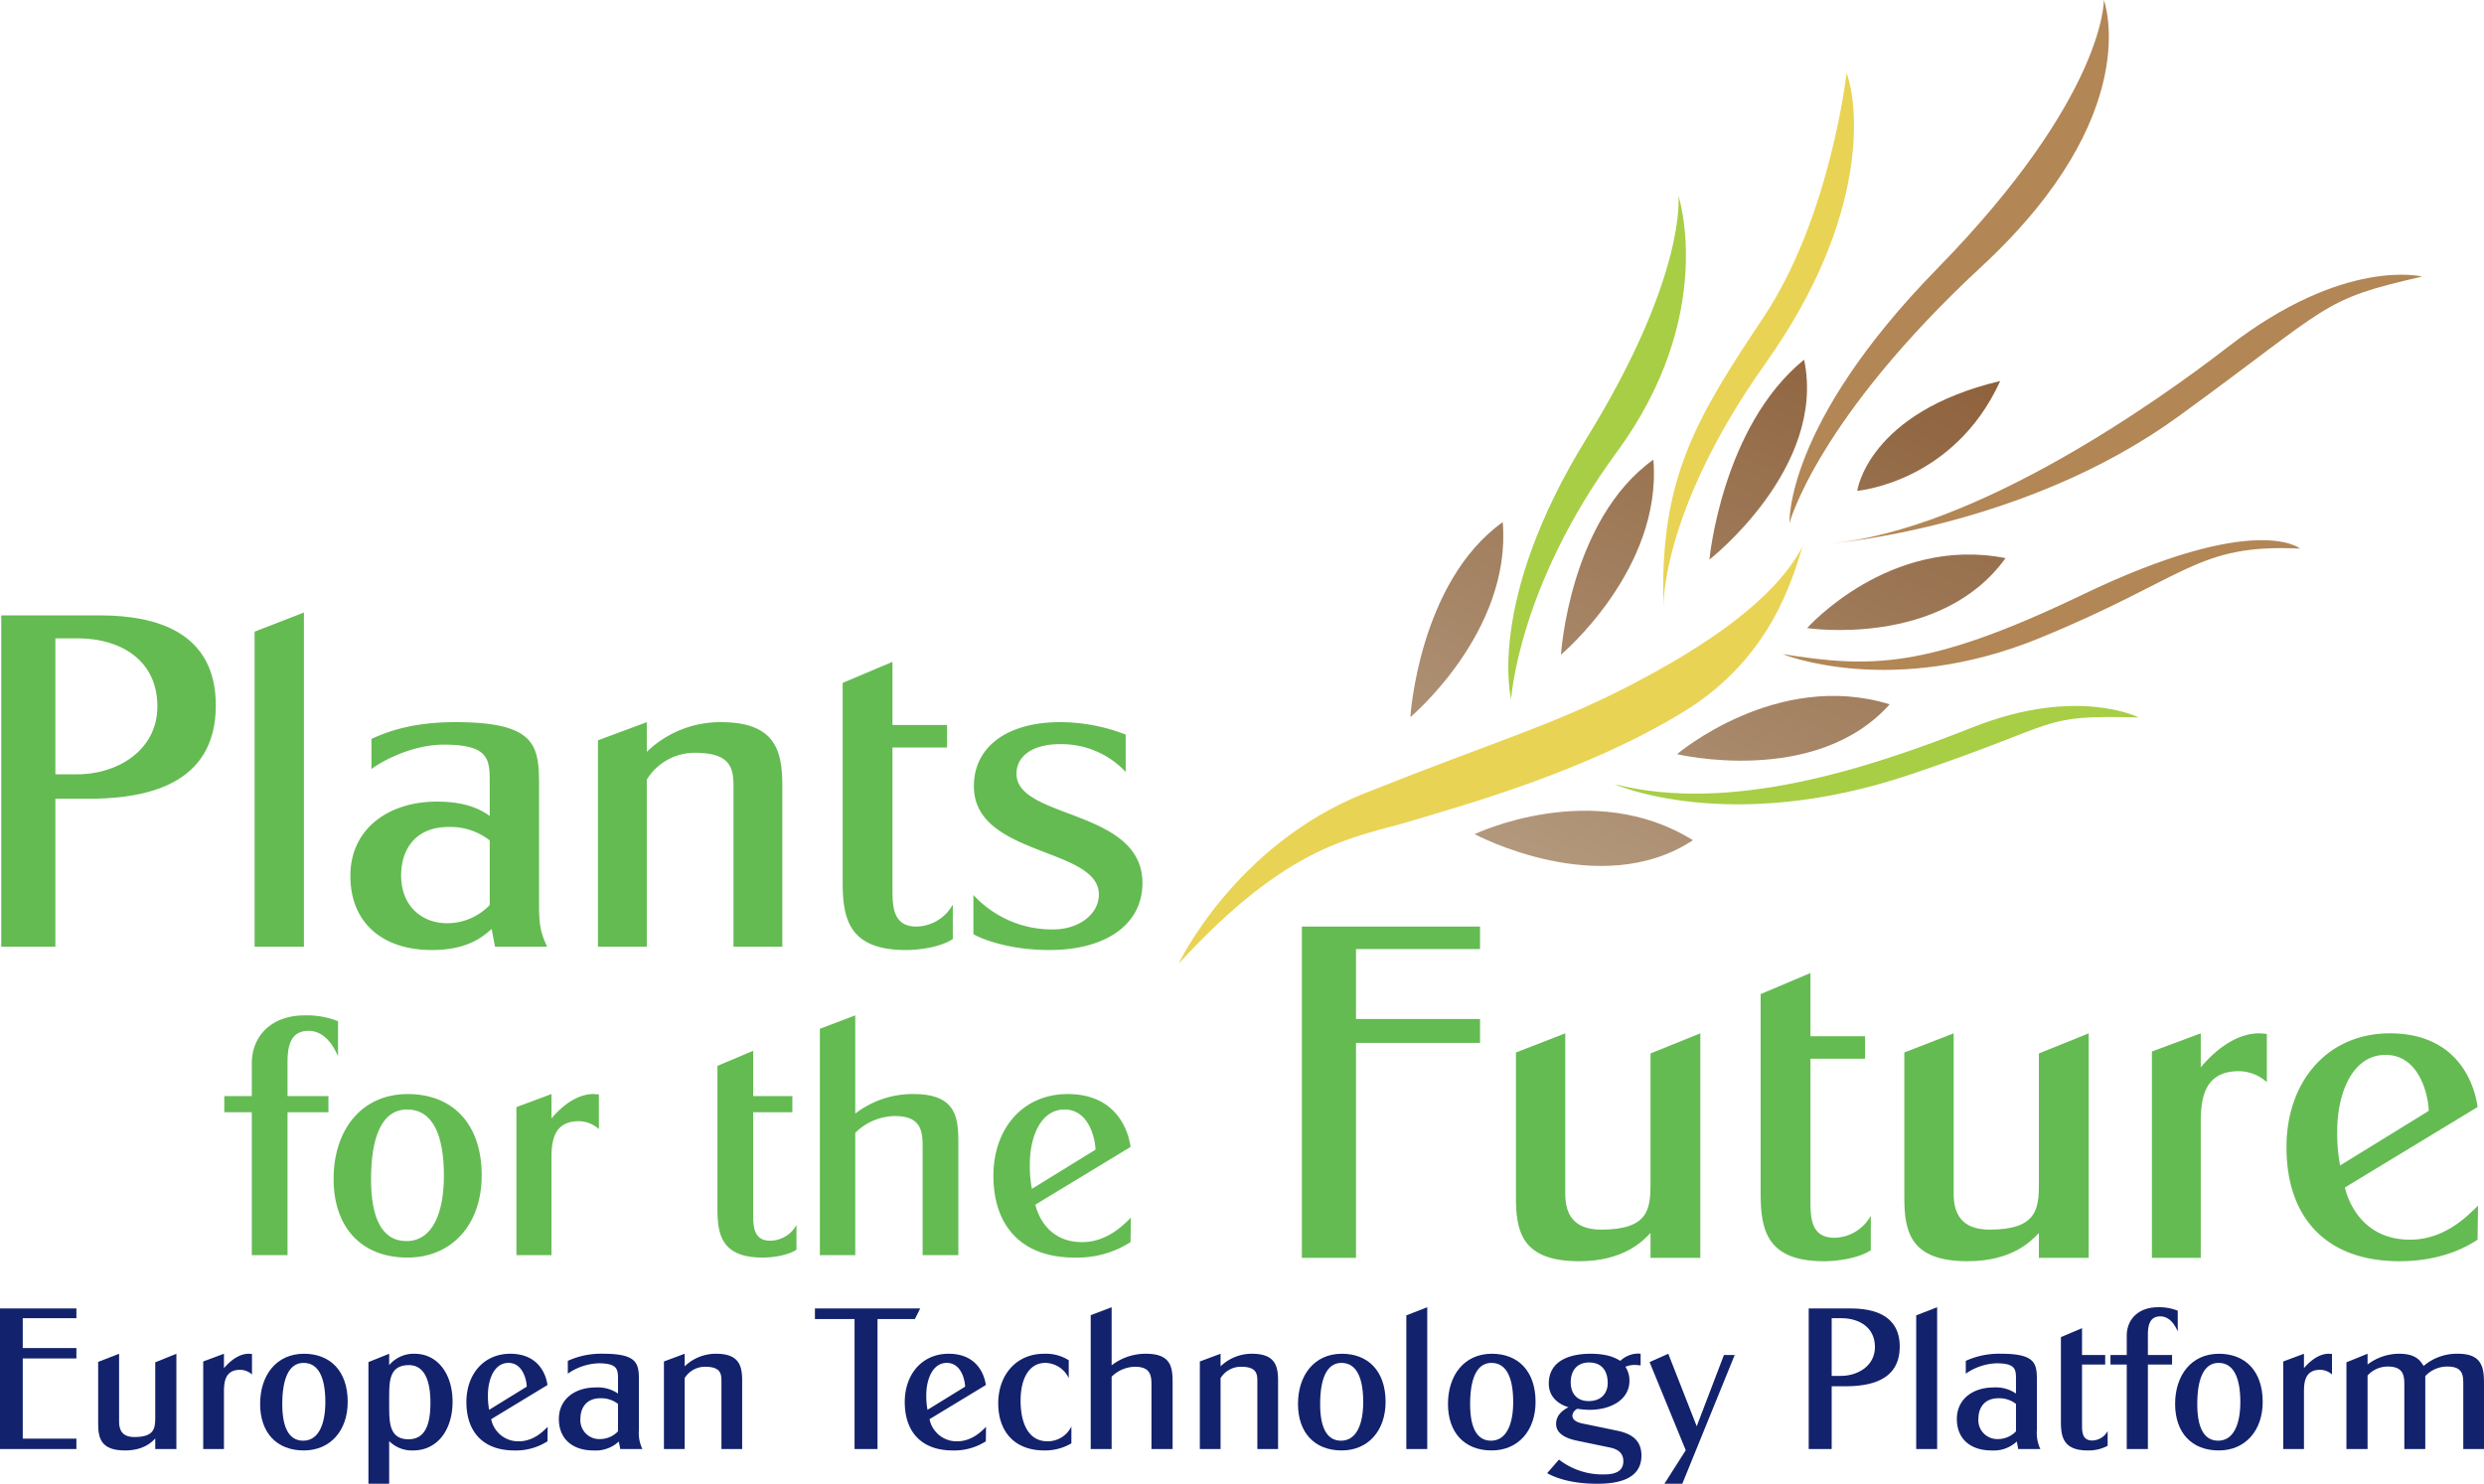 <?xml version="1.0" encoding="UTF-8"?> <svg xmlns="http://www.w3.org/2000/svg" xmlns:xlink="http://www.w3.org/1999/xlink" id="b60d6a04-08c5-47d7-aa94-e822e253926e" data-name="Layer 1" width="544.298" height="325.22" viewBox="0 0 544.298 325.22"><defs><style> .ea84ae49-9e04-4a26-9153-7a55d91c973e { fill: url(#ad189586-4dc7-4ffa-bcb1-f0d2c61cd780); } .abc6b95a-d50a-4f67-b9a0-e2bde83b3488 { fill: url(#b16aaefa-b532-40db-96c0-6571c472a012); } .bf0d5bb9-79f1-41e9-873c-108988022ff1 { fill: url(#a7ffd0cc-7f85-4aa0-a3c9-f788682abff9); } .ef9275ea-a201-493d-9c3d-ac4b73e91b43 { fill: url(#a766e6cc-b706-4459-9770-99ef0920caf5); } .b5b5dbb9-8a63-4e7c-95ca-de0927267099 { fill: url(#b62dd0bd-1304-46a4-88df-0d1a5206fc2a); } .e5b5749e-3d0e-46ec-853f-7db559071665 { fill: url(#a1ab0df5-9393-47a5-99bb-6ef41942051f); } .b7f7f01a-7a94-4613-a004-49e60c700eb1 { fill: url(#ea814ce6-d78d-4993-b9bd-e5b254f177f0); } .a2078f4c-fc89-46c7-8455-be92663751f6 { fill: #e9d354; } .b250eac6-9228-456c-b606-e586783c1aed { fill: #64bb52; } .b4cd12ca-a63c-450d-b2fc-30512a26f5d5 { fill: #a7ce45; } .acab1e74-8808-4d4a-a34f-f62be29177fd { fill: #b28655; } .fe509873-3d85-4ddd-98a1-e75508673ffd { fill: #13226c; } </style><linearGradient id="ad189586-4dc7-4ffa-bcb1-f0d2c61cd780" x1="327.167" y1="228.925" x2="425.167" y2="4.925" gradientUnits="userSpaceOnUse"><stop offset="0" stop-color="#bda88f"></stop><stop offset="1" stop-color="#7c471d"></stop></linearGradient><linearGradient id="b16aaefa-b532-40db-96c0-6571c472a012" x1="355.184" y1="241.183" x2="453.184" y2="17.183" xlink:href="#ad189586-4dc7-4ffa-bcb1-f0d2c61cd780"></linearGradient><linearGradient id="a7ffd0cc-7f85-4aa0-a3c9-f788682abff9" x1="366.842" y1="246.283" x2="464.842" y2="22.283" xlink:href="#ad189586-4dc7-4ffa-bcb1-f0d2c61cd780"></linearGradient><linearGradient id="a766e6cc-b706-4459-9770-99ef0920caf5" x1="358.133" y1="242.473" x2="456.133" y2="18.473" xlink:href="#ad189586-4dc7-4ffa-bcb1-f0d2c61cd780"></linearGradient><linearGradient id="b62dd0bd-1304-46a4-88df-0d1a5206fc2a" x1="329.604" y1="229.991" x2="427.604" y2="5.991" xlink:href="#ad189586-4dc7-4ffa-bcb1-f0d2c61cd780"></linearGradient><linearGradient id="a1ab0df5-9393-47a5-99bb-6ef41942051f" x1="309.219" y1="221.073" x2="407.219" y2="-2.927" xlink:href="#ad189586-4dc7-4ffa-bcb1-f0d2c61cd780"></linearGradient><linearGradient id="ea814ce6-d78d-4993-b9bd-e5b254f177f0" x1="286.545" y1="211.153" x2="384.545" y2="-12.847" xlink:href="#ad189586-4dc7-4ffa-bcb1-f0d2c61cd780"></linearGradient></defs><g><g><path class="ea84ae49-9e04-4a26-9153-7a55d91c973e" d="M323.124,182.833s27.5,14.76,47.833,1.333C348.957,170.452,323.124,182.833,323.124,182.833Z"></path><path class="abc6b95a-d50a-4f67-b9a0-e2bde83b3488" d="M367.477,165.302s30.357,7.25,46.588-10.923C389.293,146.736,367.477,165.302,367.477,165.302Z"></path><path class="bf0d5bb9-79f1-41e9-873c-108988022ff1" d="M395.974,137.666s29.246,4.442,43.484-15.332C414.02,117.328,395.974,137.666,395.974,137.666Z"></path><path class="ef9275ea-a201-493d-9c3d-ac4b73e91b43" d="M438.291,83.508c-29,6.908-31.333,24.075-31.333,24.075S428.124,105.833,438.291,83.508Z"></path><path class="b5b5dbb9-8a63-4e7c-95ca-de0927267099" d="M395.317,78.833C377.291,93.482,374.571,122.657,374.571,122.657S400.291,102.583,395.317,78.833Z"></path><path class="e5b5749e-3d0e-46ec-853f-7db559071665" d="M362.291,100.745c-18.417,13.172-20.25,42.755-20.25,42.755S364.291,124.833,362.291,100.745Z"></path><path class="b7f7f01a-7a94-4613-a004-49e60c700eb1" d="M329.284,114.442c-18.417,13.171-20.25,42.755-20.25,42.755S331.284,138.531,329.284,114.442Z"></path></g><path class="a2078f4c-fc89-46c7-8455-be92663751f6" d="M258.249,211.25s12.25-25.987,40.75-37.368S340.249,159,357.124,150.25c17.206-8.921,31.833-19,37.881-30.498-2.312,7.312-6.992,24.463-25.881,36.123-21.208,13.091-48.055,20.5-60.09,24.125S282.624,184.586,258.249,211.25Z"></path><g><path class="b250eac6-9228-456c-b606-e586783c1aed" d="M.278,207.498V134.883H21.894c12.382,0,25.395,3.673,25.395,19.728,0,17.629-15.53,20.672-29.277,20.462H12.135v32.425Zm11.857-37.776h4.197c9.024.21,18.154-5.037,18.154-14.901,0-10.284-8.29-14.796-17-14.901H12.135Z"></path><path class="b250eac6-9228-456c-b606-e586783c1aed" d="M55.788,207.498V138.451l10.809-4.198v73.245Z"></path><path class="b250eac6-9228-456c-b606-e586783c1aed" d="M94.613,208.232c-10.703,0-17.839-5.876-17.839-16.265,0-10.179,8.185-16.265,18.993-16.265,6.926,0,10.074,2.099,11.543,3.148v-7.346c0-5.037-.105-8.29-10.074-8.29-7.031,0-13.852,3.777-15.845,5.352v-6.611c3.043-1.364,8.5-3.673,18.363-3.673,18.049,0,18.364,5.352,18.364,14.271v25.08c0,3.777,0,6.296,1.784,9.864h-11.438l-.735-3.883C105.841,205.294,102.483,208.232,94.613,208.232Zm-6.716-16.37c0,6.821,4.617,10.494,10.074,10.494a12.896,12.896,0,0,0,9.339-3.988v-14.166a13.978,13.978,0,0,0-9.024-2.938C90.835,181.264,87.897,186.406,87.897,191.863Z"></path><path class="b250eac6-9228-456c-b606-e586783c1aed" d="M131.025,207.498V162.271l10.704-3.987v6.506a23.144,23.144,0,0,1,16.265-6.506c12.172,0,13.432,6.611,13.432,14.061v35.153H160.722v-35.363c0-4.198-1.049-7.136-8.5-7.136a12.34,12.34,0,0,0-10.493,5.876v36.622Z"></path><path class="b250eac6-9228-456c-b606-e586783c1aed" d="M198.498,208.232c-12.802,0-13.852-7.24-13.852-15.11V149.679L195.56,145.062v13.851h11.962v4.932H195.56v30.956c0,3.673,0,8.29,5.247,8.29a9.308,9.308,0,0,0,7.975-4.827v7.555C206.473,207.393,202.066,208.232,198.498,208.232Z"></path><path class="b250eac6-9228-456c-b606-e586783c1aed" d="M229.979,208.232c-9.129,0-15.006-2.518-16.685-3.463V196.165a23.408,23.408,0,0,0,17.524,7.555c5.457,0,9.969-3.253,9.969-7.66,0-10.389-27.388-8.29-27.388-23.715,0-8.919,7.66-14.061,18.888-14.061a39.68,39.68,0,0,1,14.376,2.729v8.185a19.268,19.268,0,0,0-14.481-6.086c-5.457,0-9.444,2.309-9.444,6.506,0,9.969,27.598,7.66,27.598,23.925C250.336,202.671,242.256,208.232,229.979,208.232Z"></path></g><g><path class="b250eac6-9228-456c-b606-e586783c1aed" d="M285.269,275.708V203.093h39.036v4.932H297.128v15.321h27.178v5.246H297.128V275.708Z"></path><path class="b250eac6-9228-456c-b606-e586783c1aed" d="M346.027,276.442c-12.487,0-13.852-6.401-13.852-13.956v-31.796l10.809-4.197v35.153c0,4.197,1.574,7.87,7.87,7.87,10.389,0,10.809-4.512,10.809-10.179v-28.438l10.913-4.407V275.708H361.663v-5.457C359.879,272.14,355.682,276.442,346.027,276.442Z"></path><path class="b250eac6-9228-456c-b606-e586783c1aed" d="M399.649,276.442c-12.802,0-13.852-7.24-13.852-15.11V217.889l10.913-4.617v13.851h11.963v4.932H396.711v30.956c0,3.673,0,8.29,5.247,8.29a9.307,9.307,0,0,0,7.975-4.827v7.555C407.624,275.603,403.217,276.442,399.649,276.442Z"></path><path class="b250eac6-9228-456c-b606-e586783c1aed" d="M431.13,276.442c-12.487,0-13.852-6.401-13.852-13.956v-31.796l10.809-4.197v35.153c0,4.197,1.574,7.87,7.87,7.87,10.389,0,10.809-4.512,10.809-10.179v-28.438l10.913-4.407V275.708H446.766v-5.457C444.981,272.14,440.784,276.442,431.13,276.442Z"></path><path class="b250eac6-9228-456c-b606-e586783c1aed" d="M471.529,275.708V230.48l10.704-3.987v7.45c1.573-1.889,6.61-7.45,12.802-7.45.524,0,1.154.105,1.679.105v10.598a9.35,9.35,0,0,0-6.086-2.413c-7.66,0-8.395,5.981-8.395,11.333V275.708Z"></path><path class="b250eac6-9228-456c-b606-e586783c1aed" d="M525.781,276.442c-16.37,0-24.765-9.864-24.765-24.975,0-14.48,9.024-24.975,22.666-24.975,15.426,0,18.679,11.963,19.203,16.16l-29.067,17.629c.84,3.568,4.197,11.438,14.271,11.438,7.87,0,12.907-5.562,14.9-7.451l-.104,7.451C540.997,272.979,535.33,276.442,525.781,276.442Zm-13.642-28.647a37.094,37.094,0,0,0,.63,7.66l19.413-11.962c0-2.624-1.679-12.277-9.444-12.277C515.183,231.216,512.14,240.135,512.14,247.795Z"></path></g><g><path class="b250eac6-9228-456c-b606-e586783c1aed" d="M55.174,275.116V243.791H49.15v-3.54h6.024v-7.153c0-6.024,4.292-10.542,11.596-10.542a18.547,18.547,0,0,1,7.304,1.28v7.681c-.677-1.507-2.56-5.572-6.476-5.572-4.142,0-4.594,3.765-4.594,6.928V240.251h8.961v3.54H63.005v31.325Z"></path><path class="b250eac6-9228-456c-b606-e586783c1aed" d="M89.287,275.644c-10.09,0-16.19-6.627-16.19-17.244,0-10.543,5.949-18.6,16.265-18.6,9.563,0,16.19,6.25,16.19,17.847C105.552,268.339,99.076,275.644,89.287,275.644ZM81.305,258.475c0,8.283,2.259,13.555,7.756,13.555,5.723,0,8.208-6.175,8.208-14.308,0-8.886-2.41-14.533-8.057-14.533C83.488,243.188,81.305,249.589,81.305,258.475Z"></path><path class="b250eac6-9228-456c-b606-e586783c1aed" d="M113.158,275.116V242.661l7.681-2.861v5.346c1.129-1.354,4.744-5.346,9.187-5.346.376,0,.828.075,1.205.075v7.605a6.704,6.704,0,0,0-4.368-1.732c-5.497,0-6.024,4.293-6.024,8.133v21.235Z"></path><path class="b250eac6-9228-456c-b606-e586783c1aed" d="M167.149,275.644c-9.187,0-9.94-5.196-9.94-10.844V233.625l7.832-3.313V240.251h8.584v3.54h-8.584v22.214c0,2.636,0,5.948,3.765,5.948a6.679,6.679,0,0,0,5.723-3.464v5.422C172.872,275.041,169.71,275.644,167.149,275.644Z"></path><path class="b250eac6-9228-456c-b606-e586783c1aed" d="M179.65,275.116v-49.624l7.756-2.937V244.092a20.527,20.527,0,0,1,12.726-4.292c9.865,0,9.865,5.647,9.865,11.445v23.871h-7.832V251.17c0-3.389-.452-6.551-6.099-6.551a12.585,12.585,0,0,0-8.66,3.689v26.808Z"></path><path class="b250eac6-9228-456c-b606-e586783c1aed" d="M235.45,275.644c-11.747,0-17.771-7.079-17.771-17.922,0-10.392,6.476-17.922,16.266-17.922,11.069,0,13.404,8.584,13.78,11.597l-20.859,12.65c.603,2.561,3.012,8.208,10.241,8.208,5.647,0,9.262-3.991,10.693-5.347l-.075,5.347A21.626,21.626,0,0,1,235.45,275.644Zm-9.79-20.558a26.662,26.662,0,0,0,.452,5.497l13.931-8.585c0-1.882-1.205-8.81-6.777-8.81C227.844,243.188,225.66,249.589,225.66,255.086Z"></path></g><path class="b4cd12ca-a63c-450d-b2fc-30512a26f5d5" d="M331.124,153.25s-5.552-21.382,16.504-57.128,20.154-53.238,20.154-53.238S376.374,69,354.249,99.125C332.629,128.562,331.124,153.25,331.124,153.25Z"></path><path class="b4cd12ca-a63c-450d-b2fc-30512a26f5d5" d="M353.749,171.875s25.201,11.244,64.875-2.125c34.5-11.625,27.625-13,50-12.5,0,0-13.5-6.875-36.25,2.125S379.249,178.375,353.749,171.875Z"></path><path class="acab1e74-8808-4d4a-a34f-f62be29177fd" d="M390.624,143.375s23.875,9.75,56.25-3.5,34.5-20.75,57.125-19.625c0,0-9.5-8.25-47.75,10.125C422.042,146.808,409.749,146.375,390.624,143.375Z"></path><path class="a2078f4c-fc89-46c7-8455-be92663751f6" d="M364.499,133s-.625-21,22.375-53.375,20.25-57,17.75-63.625c0,0-3.5,31.5-18.25,53.625S363.624,104.875,364.499,133Z"></path><path class="acab1e74-8808-4d4a-a34f-f62be29177fd" d="M400.999,119.125s42.5-3.25,76.375-27.875,30.875-25.5,53.375-30.625c0,0-17-4.375-42.5,15.375C472.865,87.915,433.124,116.125,400.999,119.125Z"></path><path class="acab1e74-8808-4d4a-a34f-f62be29177fd" d="M392.124,114.625s6-22.75,42.125-56.25S460.999,0,460.999,0s.457,21.084-36.625,59C390.999,93.125,392.124,114.625,392.124,114.625Z"></path><g><path class="fe509873-3d85-4ddd-98a1-e75508673ffd" d="M0,317.606V286.795H16.741v2.137H4.987v6.545H16.741v2.271H4.987v17.587H16.741v2.271Z"></path><path class="fe509873-3d85-4ddd-98a1-e75508673ffd" d="M27.386,317.918c-5.298,0-5.877-2.716-5.877-5.922v-13.491l4.586-1.781v14.915c0,1.781.668,3.34,3.339,3.34,4.408,0,4.586-1.915,4.586-4.319V298.594l4.63-1.87v20.882h-4.63v-2.316C33.263,316.093,31.482,317.918,27.386,317.918Z"></path><path class="fe509873-3d85-4ddd-98a1-e75508673ffd" d="M44.531,317.606V298.416l4.542-1.692V299.886c.668-.801,2.805-3.162,5.432-3.162.223,0,.49.045.713.045v4.497a3.968,3.968,0,0,0-2.583-1.024c-3.25,0-3.562,2.539-3.562,4.809v12.556Z"></path><path class="fe509873-3d85-4ddd-98a1-e75508673ffd" d="M66.572,317.918c-5.966,0-9.572-3.918-9.572-10.197,0-6.233,3.517-10.997,9.617-10.997,5.655,0,9.573,3.695,9.573,10.552C76.19,313.599,72.36,317.918,66.572,317.918Zm-4.72-10.152c0,4.898,1.336,8.015,4.586,8.015,3.384,0,4.853-3.651,4.853-8.46,0-5.254-1.425-8.593-4.764-8.593C63.144,298.728,61.853,302.513,61.853,307.766Z"></path><path class="fe509873-3d85-4ddd-98a1-e75508673ffd" d="M80.734,325.22V298.55l4.542-1.825v2.493a7.018,7.018,0,0,1,5.565-2.493c5.076,0,8.326,4.452,8.326,10.508s-3.206,10.686-8.682,10.686a7.051,7.051,0,0,1-5.209-2.048V325.22Zm4.542-16.696c.045,3.116,0,6.945,4.23,6.945,3.651,0,4.809-3.205,4.809-8.014,0-5.076-1.425-8.238-4.72-8.238-4.363,0-4.274,3.695-4.319,6.812Z"></path><path class="fe509873-3d85-4ddd-98a1-e75508673ffd" d="M112.706,317.918c-6.946,0-10.508-4.186-10.508-10.597,0-6.145,3.829-10.597,9.617-10.597,6.545,0,7.925,5.076,8.148,6.857l-12.333,7.48a6.031,6.031,0,0,0,6.055,4.853c3.339,0,5.477-2.36,6.323-3.162l-.045,3.162A12.788,12.788,0,0,1,112.706,317.918Zm-5.788-12.156a15.749,15.749,0,0,0,.267,3.251l8.237-5.076c0-1.112-.713-5.209-4.007-5.209C108.209,298.728,106.918,302.513,106.918,305.762Z"></path><path class="fe509873-3d85-4ddd-98a1-e75508673ffd" d="M130.03,317.918c-4.541,0-7.569-2.494-7.569-6.902,0-4.319,3.473-6.902,8.059-6.902a7.694,7.694,0,0,1,4.898,1.336v-3.117c0-2.137-.045-3.517-4.274-3.517a12.55,12.55,0,0,0-6.723,2.27v-2.805a17.563,17.563,0,0,1,7.791-1.558c7.658,0,7.792,2.271,7.792,6.056V313.421a8.071,8.071,0,0,0,.757,4.186h-4.853l-.312-1.647A7.414,7.414,0,0,1,130.03,317.918Zm-2.85-6.946a4.136,4.136,0,0,0,4.274,4.452,5.47,5.47,0,0,0,3.963-1.692v-6.011a5.936,5.936,0,0,0-3.829-1.246C128.426,306.476,127.18,308.656,127.18,310.972Z"></path><path class="fe509873-3d85-4ddd-98a1-e75508673ffd" d="M145.482,317.606V298.416l4.542-1.692v2.76a9.82,9.82,0,0,1,6.901-2.76c5.165,0,5.699,2.805,5.699,5.967v14.915h-4.541V302.602c0-1.781-.445-3.028-3.606-3.028a5.237,5.237,0,0,0-4.453,2.493v15.539Z"></path><path class="fe509873-3d85-4ddd-98a1-e75508673ffd" d="M187.252,317.606V289.111h-8.682V286.795h23.064l-1.158,2.316h-8.193v28.496Z"></path><path class="fe509873-3d85-4ddd-98a1-e75508673ffd" d="M208.76,317.918c-6.946,0-10.508-4.186-10.508-10.597,0-6.145,3.829-10.597,9.617-10.597,6.545,0,7.926,5.076,8.148,6.857l-12.333,7.48a6.031,6.031,0,0,0,6.055,4.853c3.339,0,5.477-2.36,6.323-3.162l-.045,3.162A12.788,12.788,0,0,1,208.76,317.918Zm-5.788-12.156a15.748,15.748,0,0,0,.267,3.251l8.237-5.076c0-1.112-.713-5.209-4.007-5.209C204.263,298.728,202.972,302.513,202.972,305.762Z"></path><path class="fe509873-3d85-4ddd-98a1-e75508673ffd" d="M228.843,317.918c-6.59,0-10.107-4.186-10.107-10.33,0-6.145,3.873-10.864,10.062-10.864a9.365,9.365,0,0,1,5.388,1.424v3.918a5.799,5.799,0,0,0-5.12-3.339c-3.518,0-5.432,3.339-5.432,8.281,0,5.121,1.825,8.905,5.877,8.905a5.762,5.762,0,0,0,5.254-3.251v3.695A11.33,11.33,0,0,1,228.843,317.918Z"></path><path class="fe509873-3d85-4ddd-98a1-e75508673ffd" d="M238.998,317.606V288.265l4.586-1.736V299.262a12.137,12.137,0,0,1,7.525-2.538c5.833,0,5.833,3.339,5.833,6.768v14.114H252.311V303.448c0-2.004-.267-3.874-3.607-3.874a7.441,7.441,0,0,0-5.12,2.182v15.85Z"></path><path class="fe509873-3d85-4ddd-98a1-e75508673ffd" d="M262.911,317.606V298.416l4.542-1.692v2.76a9.82,9.82,0,0,1,6.901-2.76c5.165,0,5.699,2.805,5.699,5.967v14.915h-4.541V302.602c0-1.781-.445-3.028-3.607-3.028a5.236,5.236,0,0,0-4.452,2.493v15.539Z"></path><path class="fe509873-3d85-4ddd-98a1-e75508673ffd" d="M293.992,317.918c-5.966,0-9.572-3.918-9.572-10.197,0-6.233,3.517-10.997,9.617-10.997,5.655,0,9.573,3.695,9.573,10.552C303.61,313.599,299.781,317.918,293.992,317.918Zm-4.72-10.152c0,4.898,1.336,8.015,4.586,8.015,3.384,0,4.853-3.651,4.853-8.46,0-5.254-1.425-8.593-4.764-8.593C290.564,298.728,289.273,302.513,289.273,307.766Z"></path><path class="fe509873-3d85-4ddd-98a1-e75508673ffd" d="M308.155,317.606V288.309l4.586-1.781v31.078Z"></path><path class="fe509873-3d85-4ddd-98a1-e75508673ffd" d="M326.856,317.918c-5.966,0-9.572-3.918-9.572-10.197,0-6.233,3.517-10.997,9.617-10.997,5.655,0,9.573,3.695,9.573,10.552C336.474,313.599,332.644,317.918,326.856,317.918Zm-4.72-10.152c0,4.898,1.336,8.015,4.586,8.015,3.384,0,4.853-3.651,4.853-8.46,0-5.254-1.425-8.593-4.764-8.593C323.428,298.728,322.137,302.513,322.137,307.766Z"></path><path class="fe509873-3d85-4ddd-98a1-e75508673ffd" d="M350.057,325.22c-5.032,0-8.593-.98-11.042-2.316l2.582-2.982a15.579,15.579,0,0,0,9.885,3.25c2.359,0,4.229-.623,4.229-2.894,0-2.004-1.469-2.716-3.072-3.028l-6.856-1.424c-2.271-.446-4.809-1.381-4.809-3.74,0-2.227,2.004-3.251,2.716-3.651-1.336-.357-4.319-1.693-4.319-5.165,0-4.72,4.097-6.545,9.173-6.545,3.918,0,5.61,1.024,6.5,1.558a5.794,5.794,0,0,1,3.963-1.603c.134,0,.311.045.489.045V299.262c-.4,0-.801-.089-1.202-.089a5.527,5.527,0,0,0-2.136.401,5.454,5.454,0,0,1,.89,3.072c0,4.14-4.052,6.367-8.727,6.367a17.997,17.997,0,0,1-2.671-.223,1.84,1.84,0,0,0-1.113,1.47c.045,1.291,1.558,1.647,2.805,1.87l6.857,1.424c2.894.579,5.476,1.825,5.476,5.476C359.675,323.528,355.845,325.22,350.057,325.22Zm-5.877-22.218c0,2.494,1.425,4.097,3.918,4.097,2.983,0,4.186-1.959,4.186-3.918,0-2.716-1.292-4.541-4.097-4.541C345.56,298.639,344.18,300.42,344.18,303.002Z"></path><path class="fe509873-3d85-4ddd-98a1-e75508673ffd" d="M364.709,325.22l4.675-7.346-7.926-19.324,4.097-1.825,6.233,15.895,5.967-15.627H380.115L368.628,325.22Z"></path><path class="fe509873-3d85-4ddd-98a1-e75508673ffd" d="M396.326,317.606V286.795h9.173c5.253,0,10.774,1.559,10.774,8.371,0,7.48-6.59,8.77-12.422,8.681h-2.493v13.759Zm5.032-16.029h1.781c3.829.089,7.703-2.137,7.703-6.322,0-4.364-3.517-6.279-7.213-6.323h-2.271Z"></path><path class="fe509873-3d85-4ddd-98a1-e75508673ffd" d="M419.884,317.606V288.309l4.586-1.781v31.078Z"></path><path class="fe509873-3d85-4ddd-98a1-e75508673ffd" d="M436.359,317.918c-4.542,0-7.569-2.494-7.569-6.902,0-4.319,3.473-6.902,8.058-6.902a7.693,7.693,0,0,1,4.898,1.336v-3.117c0-2.137-.045-3.517-4.275-3.517a12.557,12.557,0,0,0-6.723,2.27v-2.805a17.57,17.57,0,0,1,7.792-1.558c7.658,0,7.792,2.271,7.792,6.056V313.421a8.071,8.071,0,0,0,.757,4.186h-4.853l-.311-1.647A7.415,7.415,0,0,1,436.359,317.918Zm-2.85-6.946a4.136,4.136,0,0,0,4.274,4.452,5.47,5.47,0,0,0,3.963-1.692v-6.011a5.936,5.936,0,0,0-3.829-1.246C434.756,306.476,433.51,308.656,433.51,310.972Z"></path><path class="fe509873-3d85-4ddd-98a1-e75508673ffd" d="M457.466,317.918c-5.433,0-5.877-3.072-5.877-6.412V293.074l4.63-1.959v5.877h5.076v2.093h-5.076v13.134c0,1.558,0,3.517,2.227,3.517a3.948,3.948,0,0,0,3.383-2.048v3.206A8.786,8.786,0,0,1,457.466,317.918Z"></path><path class="fe509873-3d85-4ddd-98a1-e75508673ffd" d="M466.017,317.606V299.085h-3.563v-2.093h3.563v-4.23c0-3.562,2.538-6.233,6.856-6.233a10.968,10.968,0,0,1,4.319.757v4.541c-.401-.89-1.514-3.294-3.829-3.294-2.449,0-2.716,2.226-2.716,4.095v4.364h5.298v2.093h-5.298v18.522Z"></path><path class="fe509873-3d85-4ddd-98a1-e75508673ffd" d="M486.188,317.918c-5.967,0-9.573-3.918-9.573-10.197,0-6.233,3.518-10.997,9.617-10.997,5.655,0,9.573,3.695,9.573,10.552C495.805,313.599,491.976,317.918,486.188,317.918Zm-4.72-10.152c0,4.898,1.336,8.015,4.586,8.015,3.384,0,4.853-3.651,4.853-8.46,0-5.254-1.424-8.593-4.764-8.593C482.76,298.728,481.468,302.513,481.468,307.766Z"></path><path class="fe509873-3d85-4ddd-98a1-e75508673ffd" d="M500.306,317.606V298.416l4.541-1.692V299.886c.668-.801,2.805-3.162,5.432-3.162.223,0,.49.045.712.045v4.497a3.966,3.966,0,0,0-2.582-1.024c-3.25,0-3.562,2.539-3.562,4.809v12.556Z"></path><path class="fe509873-3d85-4ddd-98a1-e75508673ffd" d="M514.155,317.606V298.594l4.63-1.87v2.36a11.402,11.402,0,0,1,6.946-2.36c3.829,0,4.675,1.692,5.343,2.671a11.178,11.178,0,0,1,7.569-2.671c5.521,0,5.655,3.428,5.655,6.857v14.025h-4.541V303.581c0-2.048,0-4.052-3.473-4.052a6.578,6.578,0,0,0-4.853,2.093v15.984H526.844V303.581c0-2.048-.177-4.052-3.606-4.052a5.96,5.96,0,0,0-4.452,1.959v16.118Z"></path></g></g></svg> 